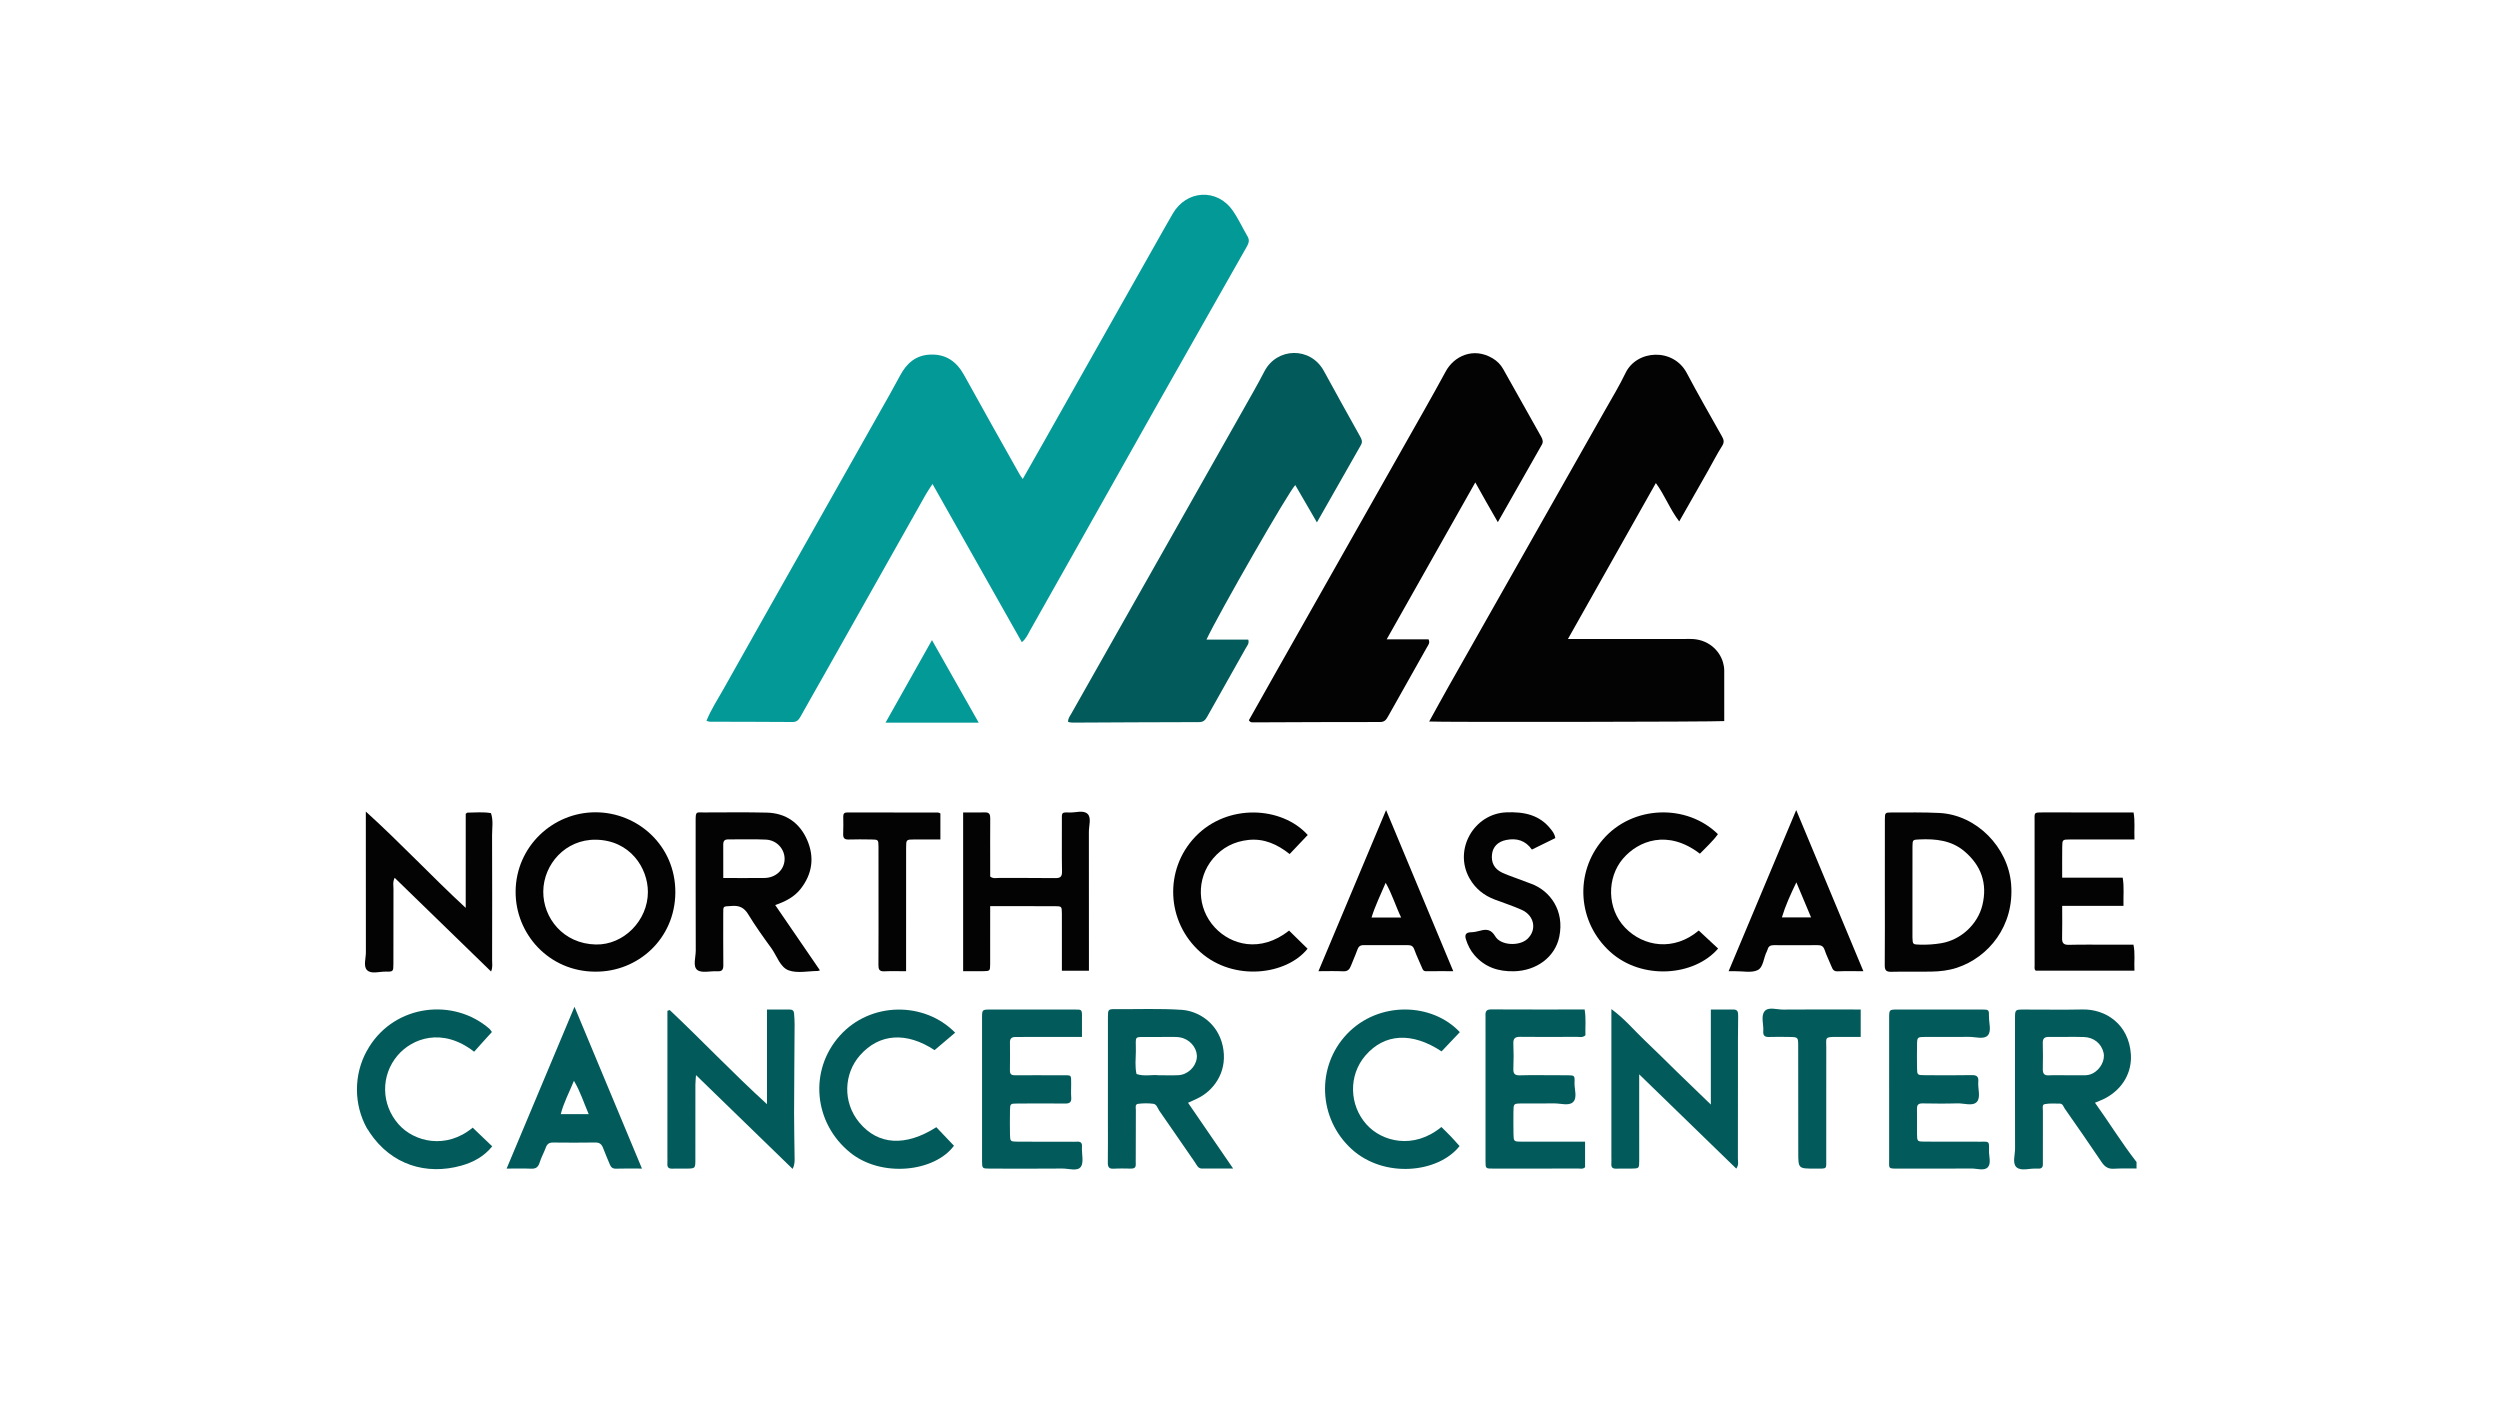 <?xml version="1.0" encoding="utf-8"?>
<!-- Generator: Adobe Illustrator 26.3.1, SVG Export Plug-In . SVG Version: 6.00 Build 0)  -->
<svg version="1.1" id="Layer_1" xmlns="http://www.w3.org/2000/svg" xmlns:xlink="http://www.w3.org/1999/xlink" x="0px" y="0px"
	 viewBox="0 0 1920 1080" style="enable-background:new 0 0 1920 1080;" xml:space="preserve">
<style type="text/css">
	.st0{fill:#025B5A;}
	.st1{fill:#029997;}
	.st2{fill:#030303;}
</style>
<g>
	<path class="st0" d="M1640.86,897.41c-5.83,0.03-11.68-0.17-17.49,0.17c-4.43,0.26-6.97-1.57-9.38-5.17
		c-9.23-13.8-18.78-27.38-28.27-41.01c-1.04-1.49-1.4-3.84-3.89-3.83c-3.87,0.02-7.83-0.33-11.56,0.41
		c-2.09,0.41-1.31,3.35-1.32,5.19c-0.06,11.65-0.03,23.3-0.02,34.96c0,1.94-0.07,3.89,0,5.83c0.09,2.4-0.93,3.63-3.39,3.54
		c-0.55-0.02-1.11,0.05-1.67,0.01c-5.2-0.36-11.7,2.15-15.24-1.12c-3.25-3-1.05-9.44-1.06-14.35c-0.09-33.29-0.06-66.58-0.04-99.88
		c0.01-6.75,0.08-6.82,6.74-6.83c14.98-0.04,29.97,0.26,44.95-0.06c18.16-0.39,35.73,11.47,37.29,34.37
		c0.92,13.5-5.85,26.47-19.69,33.83c-2.37,1.26-4.93,2.15-7.88,3.42c10.91,15.19,20.56,30.96,31.93,45.54
		C1640.86,894.08,1640.86,895.74,1640.86,897.41z M1587.75,825.8c4.16,0,8.32-0.05,12.48,0.02c2.54,0.04,4.91-0.33,7.19-1.56
		c5.84-3.15,9.47-10.16,8.09-15.86c-1.67-6.92-7.34-11.71-15.08-11.96c-8.87-0.29-17.76,0.07-26.63-0.1
		c-3.52-0.07-5.03,1.08-4.94,4.72c0.17,6.65,0.15,13.3,0.02,19.95c-0.07,3.39,0.96,5.06,4.71,4.85
		C1578.31,825.6,1583.04,825.8,1587.75,825.8z"/>
	<path class="st1" d="M784.78,493.19c-22.83-40.43-45.43-80.44-68.61-121.5c-2.07,3.22-3.77,5.58-5.18,8.1
		c-26.06,46.2-52.09,92.41-78.14,138.62c-5.97,10.59-12.03,21.12-17.94,31.74c-1.43,2.58-2.85,4.38-6.27,4.35
		c-21.11-0.17-42.21-0.15-63.32-0.22c-0.77,0-1.54-0.36-2.75-0.67c3.45-8.65,8.5-16.23,12.91-24.11
		c21.48-38.32,43.13-76.54,64.73-114.79c18.2-32.24,36.42-64.48,54.61-96.73c5.56-9.86,11.21-19.68,16.52-29.67
		c5.02-9.44,12.13-15.59,23.2-15.99c12.09-0.45,20.21,5.43,25.94,15.84c13.97,25.41,28.27,50.63,42.45,75.92
		c0.63,1.13,1.44,2.16,2.54,3.8c5.8-10.23,11.39-20.04,16.94-29.87c30.56-54.12,61.1-108.25,91.66-162.38
		c2.17-3.85,4.39-7.67,6.59-11.5c10.47-18.24,33.96-19.68,46-2.51c4.42,6.3,7.63,13.43,11.54,20.09c1.92,3.27,0.34,5.93-1.13,8.54
		c-7.44,13.25-15.01,26.43-22.5,39.65c-15.67,27.64-31.36,55.26-46.97,82.93c-21.17,37.53-42.27,75.1-63.41,112.64
		c-11.09,19.69-22.18,39.37-33.29,59.05C789.32,487.36,788.08,490.45,784.78,493.19z"/>
	<path class="st2" d="M1324.22,553.79c-6.63,0.61-221.45,0.91-226.61,0.33c5.11-9.23,10.06-18.36,15.17-27.39
		c39.89-70.47,79.83-140.92,119.72-211.39c5.4-9.55,11.14-18.95,15.87-28.82c8.65-18.05,36.78-19.53,47.08-0.02
		c8.6,16.3,17.82,32.28,26.85,48.35c1.44,2.55,2.23,4.55,0.36,7.51c-3.98,6.28-7.35,12.94-11.02,19.42
		c-7.17,12.66-14.38,25.3-22,38.69c-7.21-9.45-11.09-20.18-17.95-29.49c-22.45,39.82-44.71,79.31-67.52,119.77
		c16.24,0,30.91,0,45.58,0c16.1,0,32.2,0.08,48.3-0.03c13.44-0.1,22.41,8.53,25.17,17.83c0.65,2.19,0.99,4.28,0.99,6.48
		C1324.23,527.77,1324.22,540.52,1324.22,553.79z"/>
	<path class="st0" d="M926.57,491.2c11.19,0,21.7,0,32.09,0c0.94,2.96-0.84,4.67-1.84,6.46c-9.82,17.6-19.79,35.12-29.66,52.7
		c-1.41,2.51-2.78,4.22-6.22,4.22c-32.47,0.02-64.95,0.26-97.42,0.4c-1.07,0-2.15-0.34-3.21-0.52c-0.18-2.59,1.27-4.29,2.32-6.15
		c44.02-77.82,88.04-155.63,132.04-233.46c5.55-9.83,11.2-19.61,16.39-29.63c9.56-18.47,35.45-19.15,45.7-0.27
		c9.07,16.7,18.36,33.28,27.6,49.88c1.25,2.24,2.37,4.25,0.85,6.91c-11.09,19.39-22.09,38.82-33.82,59.45
		c-5.91-10.19-11.24-19.37-16.62-28.65C989.83,377.33,936.28,470.56,926.57,491.2z"/>
	<path class="st2" d="M1150.33,401.02c-3.49-6.08-6.25-10.85-8.96-15.64c-2.58-4.56-5.12-9.14-8.34-14.89
		c-22.78,40.35-45.18,80-68.07,120.54c11.52,0,21.97,0,32.17,0c1.28,2.67-0.13,4.13-1.05,5.77c-10.04,17.79-20.07,35.58-30.05,53.41
		c-1.38,2.47-2.57,4.3-6.11,4.3c-32.49-0.05-64.98,0.15-97.46,0.27c-1.08,0-2.23,0.15-3.33-1.61c6.9-12.25,14-24.9,21.14-37.52
		c37.89-66.97,75.81-133.93,113.69-200.91c5.55-9.82,11.04-19.67,16.42-29.58c6.21-11.45,21.09-18.95,36.11-9.88
		c3.34,2.02,6.04,4.7,7.99,8.21c9.65,17.33,19.39,34.6,29.13,51.87c1.14,2.01,1.76,3.99,0.53,6.16
		C1173.11,360.92,1162.09,380.32,1150.33,401.02z"/>
	<path class="st0" d="M912.41,846.93c11.25,16.39,22.46,32.74,34.66,50.53c-8.89,0-16.44,0.03-23.99-0.01
		c-3.08-0.02-3.96-2.76-5.32-4.71c-9.15-13.18-18.15-26.46-27.35-39.6c-1.36-1.95-2.05-5.09-4.68-5.43
		c-3.82-0.49-7.79-0.45-11.62,0.02c-2.64,0.32-1.75,3.07-1.77,4.82c-0.09,11.92-0.06,23.85-0.08,35.77c0,1.94-0.08,3.88,0,5.82
		c0.11,2.57-1.24,3.38-3.58,3.35c-4.44-0.05-8.9-0.22-13.32,0.07c-3.84,0.25-4.6-1.45-4.55-4.86c0.16-10.81,0.06-21.63,0.06-32.44
		c0-26.34-0.02-52.69,0.02-79.03c0.01-5.92,0.12-6.29,5.88-6.23c16.92,0.16,33.83-0.58,50.76,0.55
		c12.45,0.83,27.44,9.63,31.47,27.47c4.17,18.41-5.48,32.94-17.36,39.55C918.82,844.14,915.78,845.35,912.41,846.93z M889.69,825.79
		c5.91,0,10.64,0.2,15.35-0.05c7.02-0.36,13.17-6.2,14.07-13c0.84-6.33-3.62-12.96-10.26-15.34c-2.39-0.86-4.84-1.05-7.36-1.02
		c-6.11,0.06-12.22-0.03-18.33,0.02c-13.06,0.11-10.64-1.57-10.82,11.11c-0.08,5.77-0.78,11.59,0.5,17.33
		C878.77,826.88,884.89,825.19,889.69,825.79z"/>
	<path class="st2" d="M595.36,695.08c11.56,16.86,22.9,33.4,34.36,50.13c-1.05,0.34-1.31,0.49-1.57,0.49
		c-7.48,0.05-15.61,1.92-22.27-0.4c-6.81-2.38-9.17-11.18-13.51-17.13c-6.18-8.48-12.31-17.04-17.75-25.99
		c-3.17-5.22-6.9-6.87-12.76-6.4c-6.72,0.54-6.42-0.47-6.41,6.25c0.02,13.03-0.09,26.06,0.07,39.09c0.04,3.5-0.9,5.06-4.63,4.82
		c-5.22-0.33-11.9,1.6-15.31-0.96c-3.7-2.78-1.22-9.8-1.24-14.95c-0.14-33.27-0.04-66.53-0.09-99.8c-0.01-7.38,0.51-6.27,6.36-6.27
		c16.09-0.01,32.19-0.26,48.28,0.13c14.68,0.36,25.32,7.89,31.05,21.13c5.67,13.11,3.97,25.89-4.99,37.36
		C610.03,688.88,603.22,692.37,595.36,695.08z M555.47,674.31c11.27,0,21.48,0.1,31.69-0.03c8.56-0.11,15.07-6.18,15.41-14.06
		c0.33-7.81-5.77-14.94-14.23-15.39c-9.66-0.51-19.37-0.07-29.05-0.17c-2.92-0.03-3.86,1.3-3.84,4
		C555.51,656.92,555.47,665.18,555.47,674.31z"/>
	<path class="st2" d="M457.28,746.23c-35.55,0.03-61.57-28.89-61.29-61.68c0.28-34.3,28.46-60.79,61.49-60.71
		c32.19,0.07,61.45,25.49,61.18,61.74C518.39,721.05,489.88,746.49,457.28,746.23z M497.58,685.09
		c0.04-18.47-13.66-39.81-39.97-40.19c-23.4-0.34-40.17,18.93-40.38,39.71c-0.2,20.22,15.21,40.21,40.31,40.76
		C479.16,725.85,497.58,706.76,497.58,685.09z"/>
	<path class="st2" d="M1447.56,684.51c0-18.3-0.03-36.59,0.02-54.89c0.01-5.5,0.11-5.65,5.28-5.64c12.2,0.02,24.43-0.23,36.6,0.38
		c28.59,1.45,52.77,26.36,55.08,54.62c2.64,32.14-17.44,56.32-41.69,64.27c-6.43,2.11-12.94,2.82-19.56,2.94
		c-10.26,0.18-20.54-0.13-30.79,0.15c-4.18,0.11-5.06-1.42-5.02-5.28C1447.66,722.22,1447.56,703.36,1447.56,684.51z
		 M1468.76,685.21c0,11.35,0,22.69,0,34.04c0,0.28-0.01,0.55,0,0.83c0.21,5.24,0.21,5.25,5.68,5.41c5.54,0.17,11.02-0.19,16.52-1.12
		c14.86-2.51,27.93-14.39,31.52-29.25c4.03-16.65-0.93-30.47-13.87-41.38c-9.94-8.38-21.97-9.61-34.38-9.07
		c-5.29,0.23-5.41,0.19-5.45,5.65C1468.7,661.96,1468.76,673.59,1468.76,685.21z"/>
	<path class="st0" d="M514.35,775.71c24.91,23.48,48.45,48.4,74.69,72.3c0-24.68,0-48.11,0-72.68c6.16,0,11.84,0.01,17.53-0.01
		c1.99-0.01,3.13,0.94,3.27,2.9c0.2,2.76,0.43,5.53,0.42,8.29c-0.11,22.73-0.35,45.46-0.4,68.19c-0.03,11.35,0.29,22.7,0.39,34.05
		c0.03,2.73,0.23,5.52-1.53,8.97c-24.64-23.93-48.98-47.56-74.2-72.06c-0.2,3.13-0.45,5.37-0.46,7.61
		c-0.03,19.14,0.02,38.28-0.02,57.41c-0.02,6.71-0.11,6.73-6.88,6.81c-3.61,0.04-7.22-0.13-10.83,0.03
		c-2.94,0.13-3.99-1.16-3.79-3.95c0.12-1.66,0.02-3.33,0.02-4.99c0-33.84,0.01-67.69,0.01-101.53c0-3.58,0-7.17,0-10.75
		C513.16,776.1,513.76,775.9,514.35,775.71z"/>
	<path class="st0" d="M1333.44,897.48c-24.49-23.78-48.85-47.45-74.54-72.4c0,6,0,10.5,0,15c0.01,17.18,0.06,34.37,0.02,51.55
		c-0.02,5.73-0.12,5.76-6.04,5.86c-3.88,0.06-7.77-0.13-11.65,0.04c-3,0.13-3.92-1.23-3.71-3.98c0.13-1.65,0.02-3.32,0.02-4.99
		c0-34.64,0-69.29,0-103.93c0-2.76,0-5.51,0-9.65c10.26,7.48,17.56,16.44,25.85,24.27c8.26,7.8,16.26,15.88,24.41,23.8
		c8.3,8.07,16.65,16.1,26.12,25.25c0-24.98,0-48.53,0-72.98c6.2,0,11.64,0.06,17.08-0.02c3.44-0.05,3.95,1.72,3.9,4.76
		c-0.2,12.19-0.15,24.39-0.16,36.58c-0.01,24.39,0.03,48.78-0.04,73.17C1334.71,892.15,1335.57,894.69,1333.44,897.48z"/>
	<path class="st2" d="M357.68,625.02c0.82-0.62,1.03-0.91,1.23-0.91c6.05-0.05,12.12-0.69,18.15,0.37
		c1.95,5.63,0.83,11.44,0.85,17.15c0.13,31.89,0.08,63.78,0.03,95.67c0,2.7,0.61,5.48-0.8,8.81
		c-24.76-24.06-49.29-47.91-74.04-71.96c-1.61,3.27-0.9,6.05-0.91,8.72c-0.08,19.13-0.01,38.27-0.06,57.4
		c-0.01,5.84-0.11,6.05-5.95,5.93c-4.89-0.1-11.06,2.14-14.32-1.18c-2.92-2.98-0.85-8.98-0.86-13.63
		c-0.09-35.48-0.05-70.97-0.05-108.12c26.62,24.08,50.2,49.46,76.72,73.99C357.68,671.94,357.68,648.24,357.68,625.02z"/>
	<path class="st2" d="M760.46,695.9c0,15.68,0.04,30.09-0.02,44.5c-0.02,5.33-0.12,5.38-5.48,5.47c-4.95,0.08-9.9,0.02-15.27,0.02
		c0-40.73,0-81.01,0-121.93c5.79,0,11.29,0.12,16.77-0.04c3.5-0.1,4.06,1.73,4.04,4.66c-0.09,11.64-0.03,23.28-0.03,34.93
		c0,3.3,0,6.6,0,9.69c2.26,1.77,4.56,1.06,6.7,1.07c14.43,0.07,28.86-0.09,43.28,0.11c3.98,0.06,5.25-1.12,5.18-5.17
		c-0.25-13.02-0.06-26.06-0.11-39.08c-0.02-5.83-0.55-6.44,5.61-6.13c4.89,0.25,11.08-2.17,14.29,1.23
		c2.83,2.99,0.83,8.98,0.84,13.64c0.07,32.43,0.04,64.86,0.04,97.3c0,2.99,0,5.99,0,9.35c-7.05,0-13.57,0-20.77,0
		c0-10.71,0-21.16,0-31.61c0-4.16,0.05-8.32-0.01-12.47c-0.08-5.35-0.12-5.47-5.47-5.49C793.73,695.86,777.42,695.9,760.46,695.9z"
		/>
	<path class="st0" d="M830.96,796.37c-14.23,0-27.76,0-41.28,0c-3.33,0-6.66,0.04-10,0.05c-2.69,0-4.07,1.2-4.04,4.02
		c0.06,7.21,0.11,14.43-0.02,21.64c-0.06,2.99,1.25,3.76,3.99,3.74c10.55-0.09,21.1-0.03,31.65-0.02c1.39,0,2.78,0,4.16,0.01
		c7.75,0.04,7.23-0.84,7.23,7.08c0,3.33-0.21,6.68,0.06,9.98c0.31,3.77-1.36,4.7-4.83,4.66c-12.22-0.14-24.43-0.09-36.65-0.01
		c-5.38,0.03-5.47,0.14-5.56,5.43c-0.1,6.1-0.12,12.21,0,18.31c0.11,5.3,0.24,5.48,5.78,5.53c13.33,0.11,26.66,0.05,39.98,0.05
		c1.94,0,3.9,0.13,5.83-0.02c3.03-0.23,3.92,1.32,3.67,4c-0.02,0.28,0,0.55-0.01,0.83c-0.13,4.96,1.54,11.23-0.87,14.51
		c-2.64,3.6-9.29,1.24-14.16,1.28c-18.6,0.16-37.21,0.1-55.81,0.05c-5.76-0.02-5.86-0.12-5.86-5.92
		c-0.03-36.62-0.03-73.24-0.01-109.86c0-6.28,0.09-6.37,6.35-6.38c21.38-0.03,42.76,0.01,64.14,0c6.25,0,6.33-0.43,6.24,6.43
		C830.91,786.41,830.96,791.07,830.96,796.37z"/>
	<path class="st0" d="M1217.33,876.82c0,7.27,0,13.55,0,19.6c-1.65,1.61-3.42,1.03-4.99,1.03c-21.66,0.05-43.33,0.03-64.99,0.04
		c-6.53,0-6.49,0.23-6.48-6.26c0.03-36.63,0.01-73.26,0.01-109.89c0-3.01-0.69-6.14,4.27-6.11c23.85,0.14,47.7,0.06,71.85,0.06
		c1.17,6.95,0.41,13.51,0.6,19.83c-2.3,2.02-4.61,1.17-6.69,1.18c-14.44,0.09-28.89,0.17-43.33-0.01c-3.94-0.05-5.49,1.14-5.33,5.2
		c0.26,6.37,0.29,12.77,0.01,19.14c-0.18,3.96,1.01,5.35,5.11,5.23c9.16-0.28,18.33-0.08,27.49-0.08c3.06,0,6.11-0.04,9.17,0.02
		c5.16,0.1,5.44,0.14,5.21,5.63c-0.21,5.16,2.44,11.71-1.26,15.1c-3.23,2.96-9.55,0.81-14.5,0.89c-8.33,0.13-16.66-0.01-25,0.06
		c-6.06,0.05-6.1,0.11-6.16,6.49c-0.05,5.55-0.06,11.1,0.03,16.65c0.11,5.99,0.17,6.13,5.96,6.17c11.66,0.09,23.33,0.02,35,0.01
		C1207.73,876.82,1212.17,876.82,1217.33,876.82z"/>
	<path class="st0" d="M1450.86,836.59c0-18.3-0.03-36.59,0.01-54.89c0.01-6.27,0.09-6.36,6.33-6.38c21.64-0.05,43.29-0.05,64.93,0
		c5.3,0.01,5.48,0.13,5.41,5.5c-0.06,4.93,2.11,11.2-0.99,14.44c-3.1,3.25-9.42,1-14.31,1.07c-11.1,0.15-22.2-0.02-33.3,0.03
		c-6.5,0.03-6.56,0.11-6.65,6.2c-0.09,5.82-0.1,11.64-0.01,17.46c0.09,5.62,0.16,5.7,6.09,5.73c11.93,0.06,23.87,0.18,35.79-0.06
		c3.99-0.08,5.52,1.06,5.17,5.12c-0.45,5.2,2.02,11.78-0.99,15.31c-3.17,3.72-9.9,1.11-15.06,1.27c-8.87,0.27-17.76,0.19-26.63,0.03
		c-3.18-0.06-4.48,0.92-4.4,4.22c0.16,6.37-0.07,12.75,0.02,19.13c0.08,5.88,0.17,5.97,5.98,6c14.15,0.07,28.3,0.05,42.45,0.06
		c6.83,0,7.09-0.82,6.85,6.62c-0.14,4.38,1.83,9.83-0.79,12.87c-2.76,3.2-8.36,1.06-12.68,1.1c-18.87,0.16-37.74,0.06-56.6,0.08
		c-7.56,0.01-6.61-0.04-6.61-6.85c0-18.02,0-36.04,0-54.06C1450.87,836.59,1450.86,836.59,1450.86,836.59z"/>
	<path class="st2" d="M1583.75,674.05c15.7,0,30.88,0,46.48,0c1.22,7.24,0.4,14.06,0.6,21.66c-15.6,0-30.98,0-47.08,0
		c0,8.75,0.15,16.71-0.06,24.66c-0.1,3.92,1.13,5.34,5.23,5.25c10.82-0.26,21.66-0.09,32.48-0.09c5.55,0,11.1,0,17.09,0
		c1.41,6.56,0.41,13.07,0.76,19.96c-25.63,0-50.75,0-75.79,0c-1.32-1.17-0.87-2.64-0.87-3.95c-0.03-36.9-0.02-73.79-0.03-110.69
		c0-6.87-0.88-6.91,6.57-6.9c23.03,0.03,46.06,0.01,69.44,0.01c1.24,6.72,0.38,13.27,0.69,20.74c-3.38,0-6.32,0-9.26,0
		c-13.33,0-26.66-0.04-39.98,0.02c-6.08,0.02-6.17,0.1-6.23,5.71C1583.69,658.12,1583.75,665.84,1583.75,674.05z"/>
	<path class="st0" d="M389.08,897.48c17.43-41.56,34.43-82.08,52.13-124.27c17.66,42.35,34.56,82.87,51.82,124.26
		c-7.22,0-13.58-0.16-19.92,0.07c-2.79,0.1-3.96-1.22-4.85-3.44c-1.64-4.09-3.49-8.1-5-12.23c-1.08-2.94-2.62-4.48-6.03-4.42
		c-10.83,0.17-21.66,0.14-32.49,0.02c-2.95-0.03-4.55,1.07-5.55,3.83c-1.41,3.88-3.5,7.52-4.71,11.45c-1.07,3.47-2.78,4.96-6.49,4.8
		C402.17,897.3,396.34,897.48,389.08,897.48z M452.12,855.64c-3.75-8.61-6.28-17.06-11.34-25.6c-3.68,9.12-7.84,16.67-10.12,25.6
		C438.03,855.64,444.58,855.64,452.12,855.64z"/>
	<path class="st0" d="M1120.94,880.19c-16.35,20.74-58.04,25.07-82.98,2.24c-25.62-23.46-27.33-63.29-3.41-88.38
		c24.34-25.53,65.47-24.02,86.59-1.36c-4.66,4.92-9.36,9.87-14.01,14.77c-22.76-15.04-43.81-13.81-58.46,3.15
		c-13.16,15.23-12.56,38.1,0.86,53.03c11.8,13.13,36.05,19.51,57.45,1.89c2.43,2.42,4.98,4.85,7.41,7.4
		C1116.65,875.31,1118.79,877.8,1120.94,880.19z"/>
	<path class="st0" d="M733.56,793.1c-5.53,4.68-10.59,8.97-15.82,13.4c-21.43-14.14-42.3-12.96-57.25,3.96
		c-12.45,14.09-13.53,36.06-0.49,51.72c14.41,17.3,35.47,18.57,59.09,3.5c4.48,4.72,9.03,9.5,13.55,14.26
		c-14.89,20.15-55.65,24.72-79.71,5.24c-28.12-22.77-31.84-63.14-7.92-89.83C668.47,769.17,709.99,768.99,733.56,793.1z"/>
	<path class="st2" d="M1431.08,745.89c-7.06,0-13.42-0.19-19.76,0.08c-2.87,0.12-3.77-1.29-4.64-3.5
		c-1.72-4.34-3.91-8.51-5.38-12.93c-1-3-2.7-3.7-5.53-3.67c-11.09,0.09-22.18,0.08-33.26,0.01c-2.52-0.02-4.32,0.64-4.97,3.28
		c-0.13,0.53-0.35,1.05-0.61,1.54c-2.55,4.82-2.6,12.18-7.05,14.35c-4.74,2.3-11.36,0.74-17.16,0.85c-1.37,0.03-2.74,0-5.15,0
		c17.26-41.15,34.24-81.62,51.92-123.76C1397.14,664.45,1413.98,704.85,1431.08,745.89z M1379.6,677.64
		c-4.54,9.49-8.33,17.67-11.11,26.92c7.77,0,14.77,0,22.41,0C1387.17,695.66,1383.67,687.32,1379.6,677.64z"/>
	<path class="st2" d="M1064.51,622.14c17.58,42.15,34.36,82.41,51.59,123.73c-7.32,0-14.07-0.07-20.81,0.04
		c-2.21,0.04-2.65-1.36-3.3-2.92c-1.9-4.57-4.12-9.03-5.77-13.69c-0.91-2.57-2.29-3.44-4.85-3.43c-11.39,0.06-22.78,0.07-34.16-0.01
		c-2.66-0.02-3.92,1.15-4.78,3.59c-1.45,4.14-3.34,8.13-4.9,12.24c-1.08,2.86-2.58,4.44-6.04,4.27c-6.07-0.31-12.18-0.09-18.92-0.09
		C1029.83,704.77,1046.81,664.32,1064.51,622.14z M1076.08,704.66c-4.37-9.11-6.85-17.84-11.89-26.68
		c-4.06,9.61-8.13,17.77-10.85,26.68C1060.96,704.66,1068.03,704.66,1076.08,704.66z"/>
	<path class="st2" d="M1305.53,655.65c-24.7-18.95-47.37-9.97-59.17,3.89c-12.3,14.44-12.42,38.24,1.75,52.96
		c14.15,14.69,37.5,18.22,56.53,2.14c4.98,4.64,9.95,9.26,14.87,13.85c-18.42,21.39-58.64,24.4-82.8,2.59
		c-25.24-22.79-27.74-60.68-5.69-86.33c22.72-26.41,64.43-27.61,88.35-4.12C1315.39,646.19,1310.22,650.72,1305.53,655.65z"/>
	<path class="st2" d="M1004.33,641.27c-4.5,4.75-9.03,9.53-13.88,14.64c-9.32-7.41-19.6-12.15-31.74-10.83
		c-10.86,1.18-19.99,5.82-27.11,14.28c-12.96,15.4-12.44,38,1.37,52.93c12.32,13.33,34.91,19.85,57.04,2.41
		c4.76,4.66,9.48,9.3,14.2,13.92c-16.02,20.08-56.48,25.43-82.19,2.72c-26.4-23.33-28.12-63.52-4.02-88.75
		C942.73,616.73,984.63,619.31,1004.33,641.27z"/>
	<path class="st0" d="M363.03,866.04c-20.38,16.91-44.88,10.99-56.86-2.51c-13.67-15.39-13.83-37.76-0.75-53.04
		c11.09-12.95,34.2-21.85,58.72-2.76c2.13-2.39,4.32-4.86,6.54-7.32c2.37-2.63,4.76-5.24,7.11-7.83c-0.86-1.14-1.24-1.9-1.84-2.42
		c-27.4-23.87-72.01-18.95-92.43,13.84c-0.45,0.73-0.86,1.46-1.25,2.19c-0.22,0.32-0.45,0.67-0.69,1.1
		c-4.75,8.75-7.45,18.78-7.45,29.43s2.7,20.68,7.45,29.43c0.39,0.72,0.77,1.26,1.13,1.66c0.41,0.71,0.84,1.42,1.31,2.12
		c16.56,24.65,43.36,32.86,70.39,25.25c8.87-2.5,17.33-6.93,23.61-14.8C372.96,875.54,368.18,870.97,363.03,866.04z"/>
	<path class="st2" d="M1194.51,643.63c-6.04,2.97-11.92,5.86-18.02,8.85c-4.89-7.02-11.7-9-19.72-7.38
		c-6.39,1.28-10.2,5.2-10.89,10.85c-0.79,6.49,1.69,11.31,7.67,14.2c3.21,1.55,6.63,2.67,9.97,3.94c4.11,1.57,8.23,3.11,12.37,4.62
		c14.62,5.34,25.8,20.69,21.63,40.77c-3.23,15.53-17.46,26.07-34.74,26.46c-12.06,0.27-22.29-3.06-30.35-12.32
		c-3.15-3.62-5.19-7.72-6.61-12.25c-1.1-3.52,0.08-5.28,3.74-5.38c2.51-0.07,4.92-0.58,7.35-1.24c4.77-1.3,8.32-0.97,11.46,4.37
		c4.18,7.11,18.43,7.7,24.59,2.05c7.51-6.89,5.57-17.97-4.27-22.4c-6.76-3.04-13.86-5.3-20.8-7.94
		c-8.29-3.16-14.79-8.34-19.25-16.17c-12.56-22.05,3.36-49.85,28.32-50.78c13.42-0.5,25.36,1.78,34.12,13
		C1192.44,638.64,1193.89,640.3,1194.51,643.63z"/>
	<path class="st0" d="M1429.02,775.31c0,7.48,0,13.78,0,21.05c-6.22,0-12.2,0.02-18.19-0.01c-9.77-0.05-8.24,0.48-8.25,8
		c-0.03,28.29,0.02,56.58-0.03,84.87c-0.01,9.32,1.1,8.18-8.58,8.24c-12.9,0.09-12.89,0.05-12.9-12.46
		c-0.02-27.18-0.02-54.36-0.06-81.54c-0.01-6.9-0.06-6.96-6.69-7.08c-5.27-0.09-10.55-0.14-15.82,0.02c-3.25,0.1-4.55-1.2-4.31-4.4
		c0.39-5.21-2.01-11.58,0.99-15.34c2.92-3.65,9.36-1.27,14.23-1.31c18.04-0.17,36.09-0.06,54.13-0.06
		C1425.16,775.31,1426.78,775.31,1429.02,775.31z"/>
	<path class="st2" d="M722.22,624.7c0,6.39,0,12.9,0,20c-6.94,0-13.54-0.04-20.13,0.01c-6.1,0.05-6.18,0.09-6.19,6.45
		c-0.04,28.56-0.02,57.12-0.02,85.68c0,2.73,0,5.46,0,9.06c-5.83,0-11.3-0.2-16.74,0.07c-3.89,0.19-4.53-1.59-4.5-4.95
		c0.12-18.3,0.06-36.6,0.06-54.9c0-11.92,0.06-23.85-0.02-35.77c-0.04-5.48-0.16-5.55-5.47-5.63c-5.83-0.09-11.66-0.16-17.48,0.03
		c-3.35,0.11-4.3-1.28-4.16-4.41c0.2-4.43,0.11-8.87,0.05-13.31c-0.03-2.07,0.85-3.07,2.9-3.05c0.55,0,1.11-0.02,1.67-0.02
		c22.76,0.02,45.51,0.04,68.27,0.09C720.92,624.05,721.4,624.39,722.22,624.7z"/>
	<path class="st1" d="M680.08,555.02c12.01-21.36,23.43-41.66,35.67-63.41c12.19,21.54,23.75,41.95,35.9,63.41
		C727.51,555.02,704.71,555.02,680.08,555.02z"/>
</g>
</svg>
